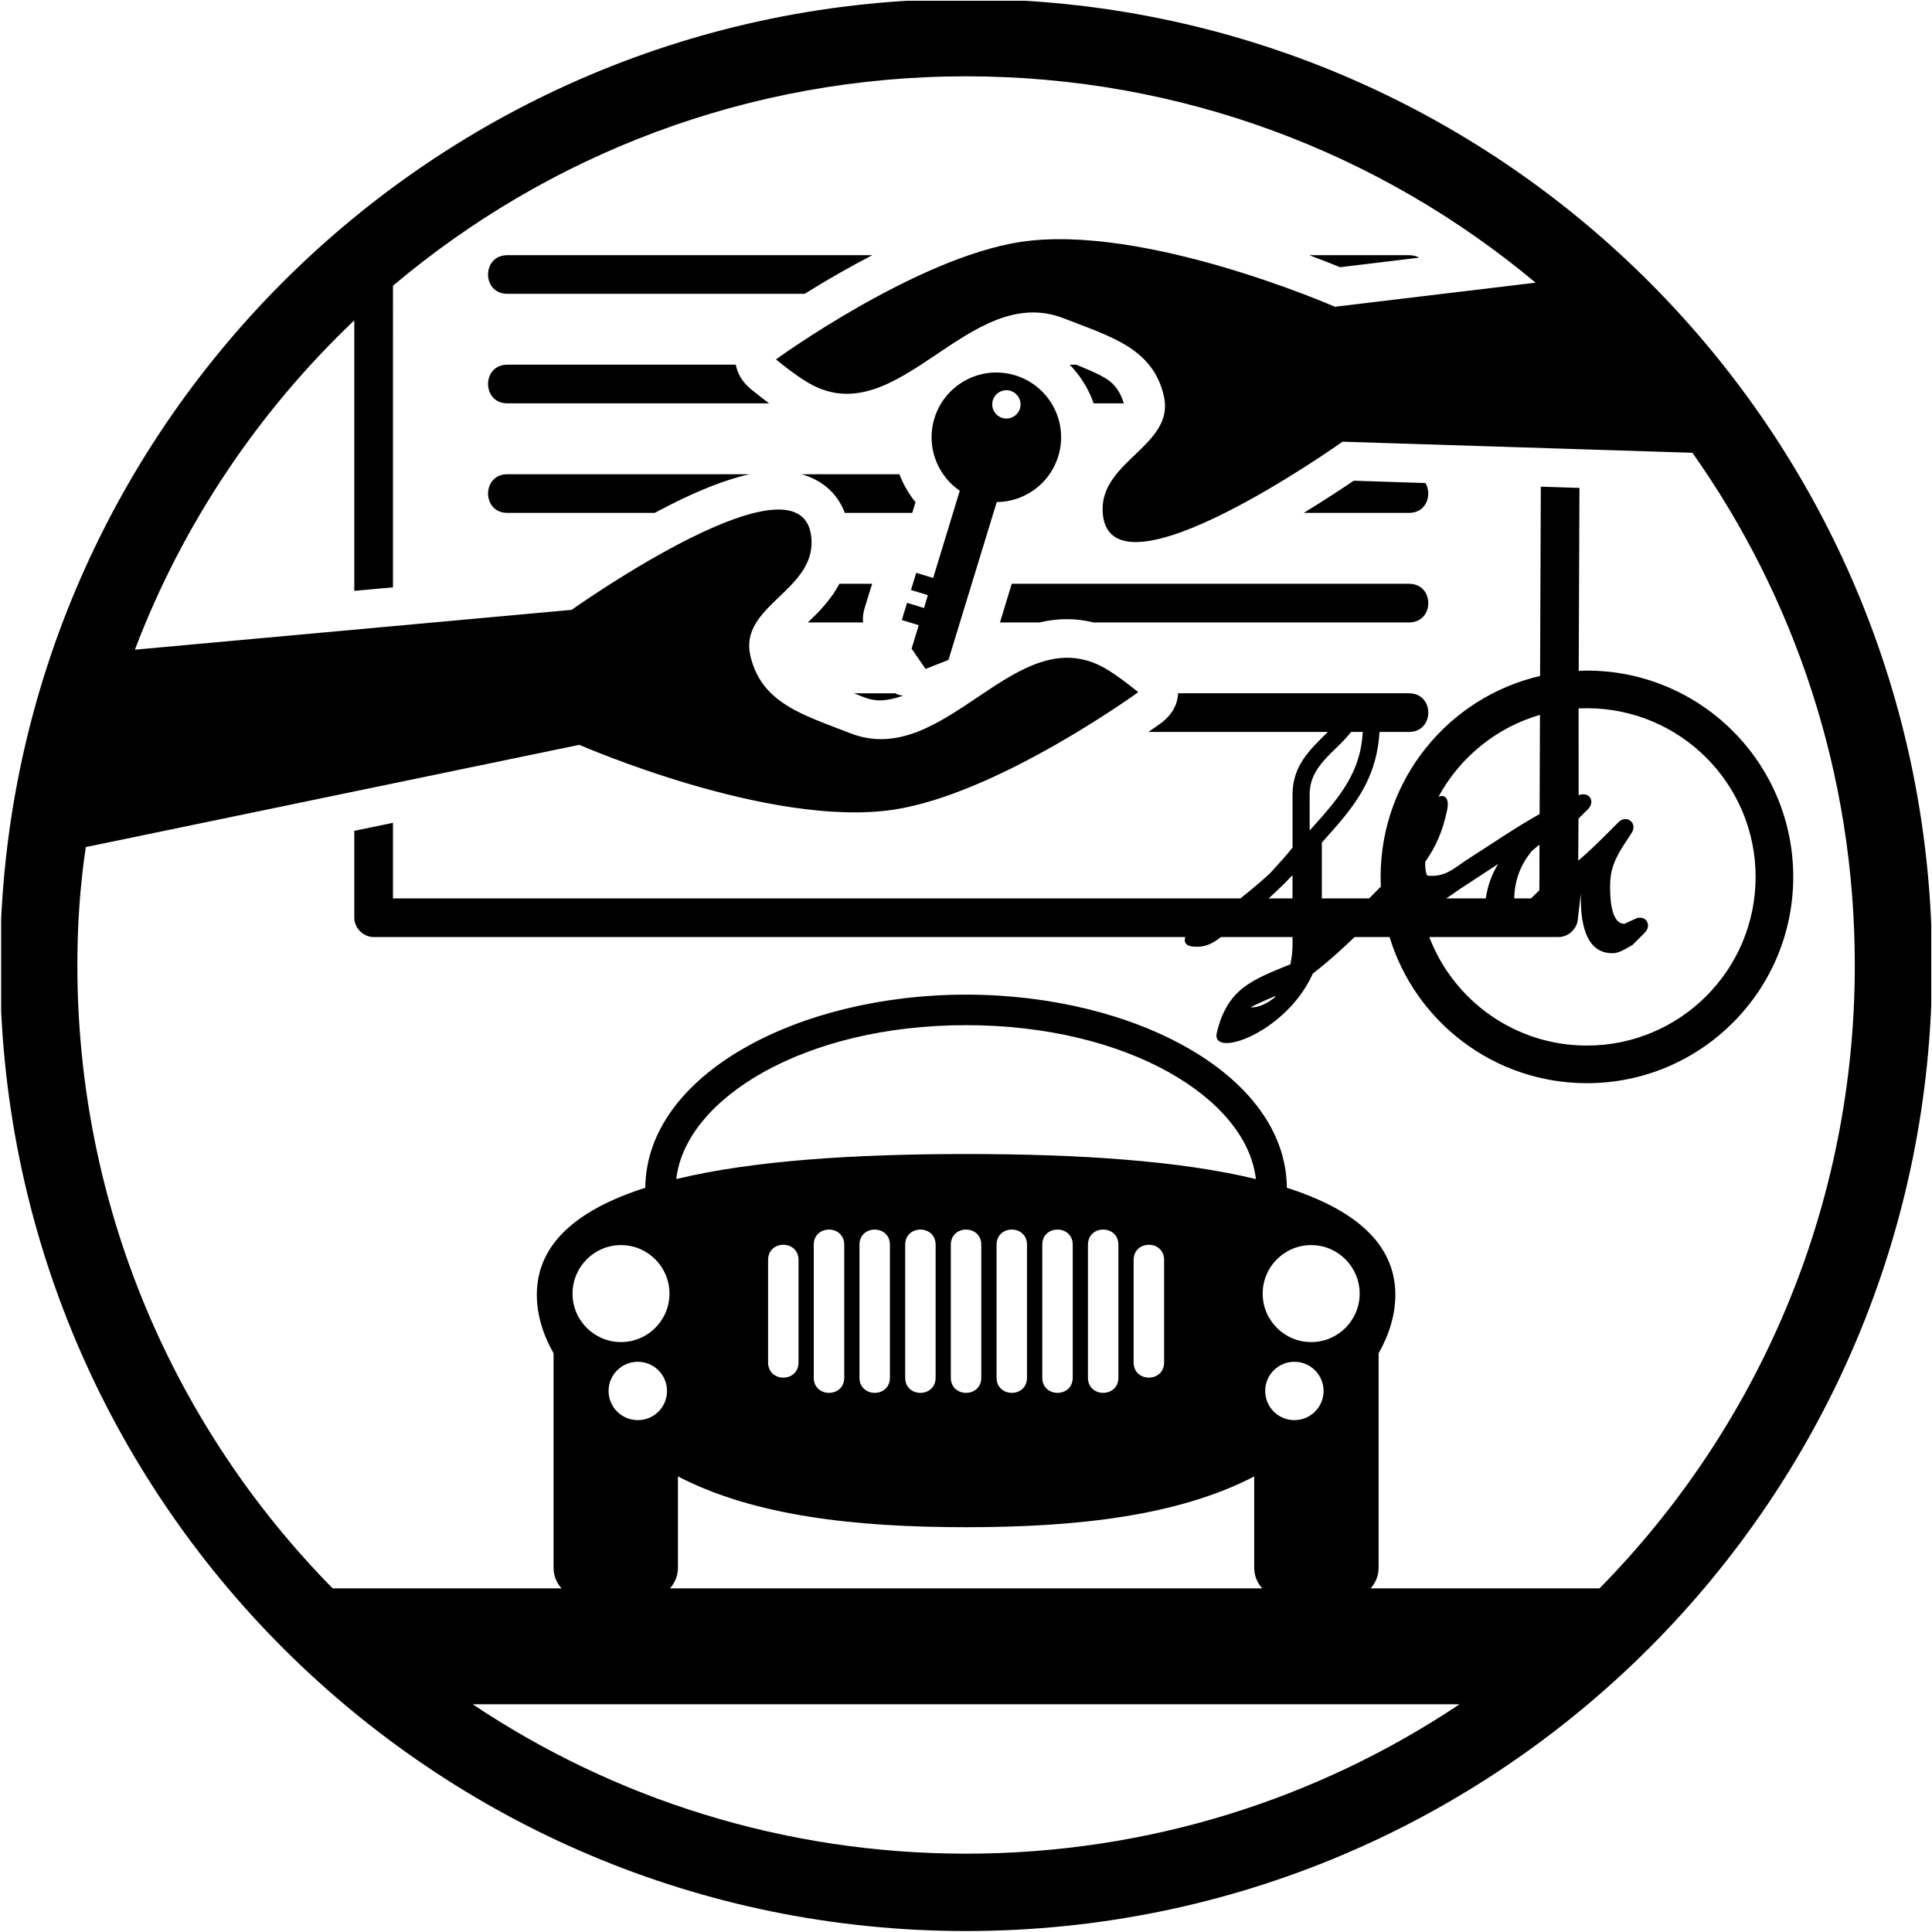 <?xml version="1.0" encoding="utf-8"?>
<!-- Generator: Adobe Illustrator 16.0.4, SVG Export Plug-In . SVG Version: 6.00 Build 0)  -->
<!DOCTYPE svg PUBLIC "-//W3C//DTD SVG 1.1//EN" "http://www.w3.org/Graphics/SVG/1.1/DTD/svg11.dtd">
<svg version="1.1" id="Livello_1" xmlns="http://www.w3.org/2000/svg" xmlns:xlink="http://www.w3.org/1999/xlink" x="0px" y="0px"
	 width="50px" height="50px" viewBox="0 0 50 50" enable-background="new 0 0 50 50" xml:space="preserve">
<g>
	<defs>
		<rect id="SVGID_1_" x="0.03" y="0.02" width="49.951" height="49.98"/>
	</defs>
	<clipPath id="SVGID_2_">
		<use xlink:href="#SVGID_1_"  overflow="visible"/>
	</clipPath>
	<path clip-path="url(#SVGID_2_)" d="M33.894,21.494l0.329-0.37c0.581-0.667,1-1.276,1.045-2.181h-0.304
		c-0.4,0.526-1.07,0.858-1.07,1.615V21.494 M33.021,25.771c-0.303,0.127-0.513,0.22-0.658,0.302c0.224,0.004,0.434-0.104,0.626-0.26
		L33.021,25.771z M41.069,17.355c2.949,0,5.34,2.391,5.34,5.34c0,2.947-2.391,5.338-5.34,5.338c-2.406,0-4.442-1.593-5.107-3.782
		h-0.905c-0.346,0.332-0.699,0.65-1.081,0.945c-0.689,1.543-2.656,2.222-2.484,1.524c0.279-1.14,0.91-1.359,1.903-1.764
		c0.037-0.169,0.056-0.346,0.056-0.531v-0.174h-1.854c-0.199,0.156-0.399,0.276-0.717,0.247c-0.204-0.019-0.246-0.123-0.205-0.247
		H9.669c-0.266,0-0.5-0.235-0.5-0.5v-2.249l1.001-0.207v1.955h21.931c0.349-0.269,0.68-0.567,0.777-0.66l0.353-0.391l0.22-0.261
		v-1.38c0-0.737,0.446-1.158,0.915-1.615h-4.644l0.313-0.22c0.294-0.213,0.444-0.495,0.453-0.781h5.976c0.667,0,0.667,1.001,0,1.001
		h-0.762c-0.067,1.073-0.515,1.748-1.146,2.472l-0.347,0.392v1.443h1.225l0.302-0.305l-0.006-0.25c0-2.532,1.763-4.652,4.127-5.201
		l0.019-4.899l1,0.032l-0.019,4.733L41.069,17.355z M33.45,23.25v-0.601c-0.198,0.209-0.403,0.408-0.616,0.601H33.45z
		 M34.201,24.251h0.188H34.201z M41.069,18.329l-0.215,0.005l0.001,2.246c0.271-0.106,0.444,0.158,0.239,0.364l-0.243,0.242
		l-0.007,1.089c0.245-0.208,0.466-0.421,0.723-0.677l0.316-0.317c0.215-0.216,0.509,0.024,0.342,0.278l-0.233,0.357
		c-0.201,0.322-0.323,0.603-0.323,0.999c0,0.231-0.002,0.994,0.372,0.994l0.259-0.12c0.263-0.146,0.477,0.138,0.265,0.35
		l-0.315,0.316c-0.311,0.183-0.404,0.214-0.524,0.214c-0.741,0-0.815-0.909-0.815-1.437c0-0.152,0.014-0.29,0.039-0.417
		l-0.113,0.938c-0.001,0.264-0.235,0.498-0.5,0.498H36.99c0.627,1.642,2.217,2.808,4.079,2.808c2.411,0,4.366-1.954,4.366-4.364
		C45.436,20.283,43.48,18.329,41.069,18.329z M39.854,18.501c-1.132,0.327-2.073,1.101-2.625,2.117
		c0.188-0.07,0.292,0.074,0.213,0.389c-0.113,0.528-0.296,0.925-0.559,1.3c-0.001,0.187,0.019,0.287,0.052,0.354
		c0.494,0.053,0.719-0.22,1.078-0.443c0.619-0.394,1.205-0.8,1.832-1.151L39.854,18.501z M39.842,21.859l-0.191,0.156
		c-0.28,0.335-0.451,0.732-0.463,1.235h0.436l0.215-0.21L39.842,21.859z M38.453,23.25c0.047-0.334,0.158-0.628,0.318-0.89
		l-0.839,0.55c-0.187,0.116-0.342,0.238-0.503,0.34H38.453z M24.013,15.402l-0.437-0.133l0.136-0.445l0.438,0.134l0.689-2.258
		c-0.216-0.147-0.401-0.349-0.533-0.596c-0.435-0.818-0.125-1.832,0.693-2.267c0.816-0.435,1.831-0.124,2.266,0.693
		c0.435,0.817,0.124,1.831-0.692,2.265c-0.248,0.133-0.515,0.196-0.777,0.198l-1.25,4.086l-0.593,0.233l-0.361-0.525l0.185-0.607
		l-0.438-0.134l0.136-0.445l0.438,0.134L24.013,15.402z M25.874,10.142c-0.18,0.095-0.247,0.317-0.152,0.495
		c0.095,0.179,0.317,0.247,0.495,0.152c0.179-0.094,0.247-0.318,0.152-0.495C26.273,10.115,26.052,10.047,25.874,10.142z
		 M29.084,10.439h-0.781c-0.045-0.129-0.099-0.255-0.165-0.378c-0.125-0.235-0.279-0.443-0.456-0.623h0.17
		c0.414,0.167,0.613,0.261,0.775,0.361C28.875,9.954,29.006,10.181,29.084,10.439z M22.097,17.942h1.08
		c0.04,0.03,0.1,0.054,0.2,0.061c-0.439,0.152-0.722,0.157-1.019,0.041L22.097,17.942z M21.724,15.108h0.848l-0.064,0.2
		l-0.136,0.444c-0.035,0.117-0.047,0.238-0.036,0.357h-1.428l0.255-0.252c0.126-0.132,0.263-0.287,0.389-0.467
		C21.613,15.302,21.671,15.208,21.724,15.108z M26.9,16.109h-1.021l0.305-1.001h10.28c0.667,0,0.667,1.001,0,1.001h-8.163
		C27.815,15.987,27.345,16.004,26.9,16.109z M16.943,13.274h-3.812c-0.667,0-0.667-1.001,0-1.001h6.27
		c-0.666,0.146-1.381,0.454-2.007,0.767L16.943,13.274z M23.609,13.274h-1.745c-0.208-0.555-0.64-0.865-1.121-1.001h2.534
		c0.038,0.102,0.083,0.202,0.136,0.3c0.081,0.152,0.175,0.294,0.281,0.425L23.609,13.274z M36.464,13.274h-2.723
		c0.551-0.337,1.014-0.644,1.292-0.833l1.857,0.06C37.066,12.795,36.925,13.274,36.464,13.274z M19.907,10.439h-6.776
		c-0.667,0-0.667-1.001,0-1.001h5.912c0.039,0.227,0.168,0.448,0.39,0.633l0.331,0.262L19.907,10.439z M33.885,6.604h2.579
		c0.103,0,0.191,0.024,0.263,0.065l-2.048,0.246C34.497,6.84,34.225,6.732,33.885,6.604z M20.824,7.604h-7.693c-0.667,0-0.667-1,0-1
		h9.445c-0.299,0.155-0.585,0.311-0.849,0.462C21.4,7.252,21.096,7.435,20.824,7.604z M12.232,44.106
		c3.653,2.442,8.045,3.867,12.77,3.867c4.725,0,9.118-1.425,12.771-3.867H12.232z M25.002-0.026c13.808,0,25,11.193,25,25.001
		c0,13.806-11.192,25-25,25c-13.807,0-25-11.193-25-25C0.002,11.167,11.195-0.026,25.002-0.026z M17.339,41.106h15.326
		c-0.128-0.142-0.206-0.327-0.206-0.531V38.21c-1.971,1.023-4.587,1.314-7.457,1.314s-5.485-0.291-7.457-1.314v2.365
		C17.545,40.779,17.467,40.965,17.339,41.106z M32.743,35.998c0,0.418,0.338,0.755,0.756,0.755c0.417,0,0.755-0.337,0.755-0.755
		s-0.338-0.755-0.755-0.755C33.081,35.243,32.743,35.58,32.743,35.998z M32.678,33.479c0,0.691,0.562,1.254,1.255,1.254
		c0.693,0,1.255-0.562,1.255-1.254c0-0.693-0.562-1.256-1.255-1.256C33.24,32.223,32.678,32.785,32.678,33.479z M15.75,35.998
		c0,0.418,0.339,0.755,0.756,0.755c0.418,0,0.756-0.337,0.756-0.755s-0.338-0.755-0.756-0.755
		C16.089,35.243,15.75,35.58,15.75,35.998z M14.817,33.479c0,0.691,0.562,1.254,1.254,1.254c0.693,0,1.255-0.562,1.255-1.254
		c0-0.693-0.562-1.256-1.255-1.256C15.379,32.223,14.817,32.785,14.817,33.479z M20.666,32.61c0-0.527-0.788-0.527-0.788,0v2.649
		c0,0.525,0.788,0.525,0.788,0V32.61z M21.849,32.215c0-0.525-0.789-0.525-0.789,0v3.439c0,0.524,0.789,0.524,0.789,0V32.215z
		 M23.031,32.215c0-0.525-0.788-0.525-0.788,0v3.439c0,0.524,0.788,0.524,0.788,0V32.215z M24.214,32.215
		c0-0.525-0.788-0.525-0.788,0v3.439c0,0.524,0.788,0.524,0.788,0V32.215z M30.127,32.61c0-0.527-0.789-0.527-0.789,0v2.649
		c0,0.525,0.789,0.525,0.789,0V32.61z M28.944,32.215c0-0.525-0.788-0.525-0.788,0v3.439c0,0.524,0.788,0.524,0.788,0V32.215z
		 M27.762,32.215c0-0.525-0.788-0.525-0.788,0v3.439c0,0.524,0.788,0.524,0.788,0V32.215z M26.579,32.215
		c0-0.525-0.788-0.525-0.788,0v3.439c0,0.524,0.788,0.524,0.788,0V32.215z M25.396,32.215c0-0.525-0.789-0.525-0.789,0v3.439
		c0,0.524,0.789,0.524,0.789,0V32.215z M17.502,30.514c1.977-0.479,4.61-0.648,7.5-0.648c2.891,0,5.523,0.169,7.5,0.648
		c-0.234-2.081-3.309-3.983-7.5-3.983C20.811,26.53,17.736,28.433,17.502,30.514z M9.169,15.292V8.291
		c-2.483,2.358-4.44,5.264-5.678,8.523l11.303-1.031c0,0,6.082-4.328,6.208-1.808c0.067,1.321-1.883,1.712-1.582,3
		c0.289,1.239,1.397,1.534,2.582,2c2.468,0.968,4.28-2.99,6.588-1.685c0.363,0.205,0.867,0.624,0.867,0.624s-3.623,2.63-6.33,3.04
		c-3.203,0.484-8.133-1.678-8.133-1.678L2.221,21.923c-0.15,0.993-0.219,2.014-0.219,3.052c0,6.284,2.521,11.98,6.606,16.131h5.924
		c-0.128-0.142-0.206-0.327-0.206-0.531v-5.551c-0.282-0.5-0.433-1.011-0.433-1.514c0-1.333,1.061-2.211,2.807-2.771
		c0.027-2.925,3.944-4.998,8.302-4.998c4.358,0,8.275,2.073,8.302,4.998c1.747,0.561,2.807,1.438,2.807,2.771
		c0,0.503-0.15,1.014-0.433,1.514v5.551c0,0.204-0.078,0.39-0.206,0.531h5.924c4.086-4.151,6.606-9.848,6.606-16.131
		c0-4.937-1.555-9.51-4.202-13.257l-9.055-0.287c0,0-6.082,4.329-6.209,1.81c-0.066-1.321,1.884-1.712,1.583-3
		c-0.289-1.241-1.397-1.534-2.582-2c-2.47-0.969-4.28,2.988-6.588,1.684c-0.363-0.205-0.868-0.624-0.868-0.624
		s3.623-2.629,6.332-3.04c3.202-0.485,8.133,1.678,8.133,1.678l5.195-0.623c-3.991-3.336-9.13-5.341-14.738-5.341
		c-5.652,0-10.828,2.039-14.833,5.42L10.17,15.2L9.169,15.292z"/>
</g>
</svg>
